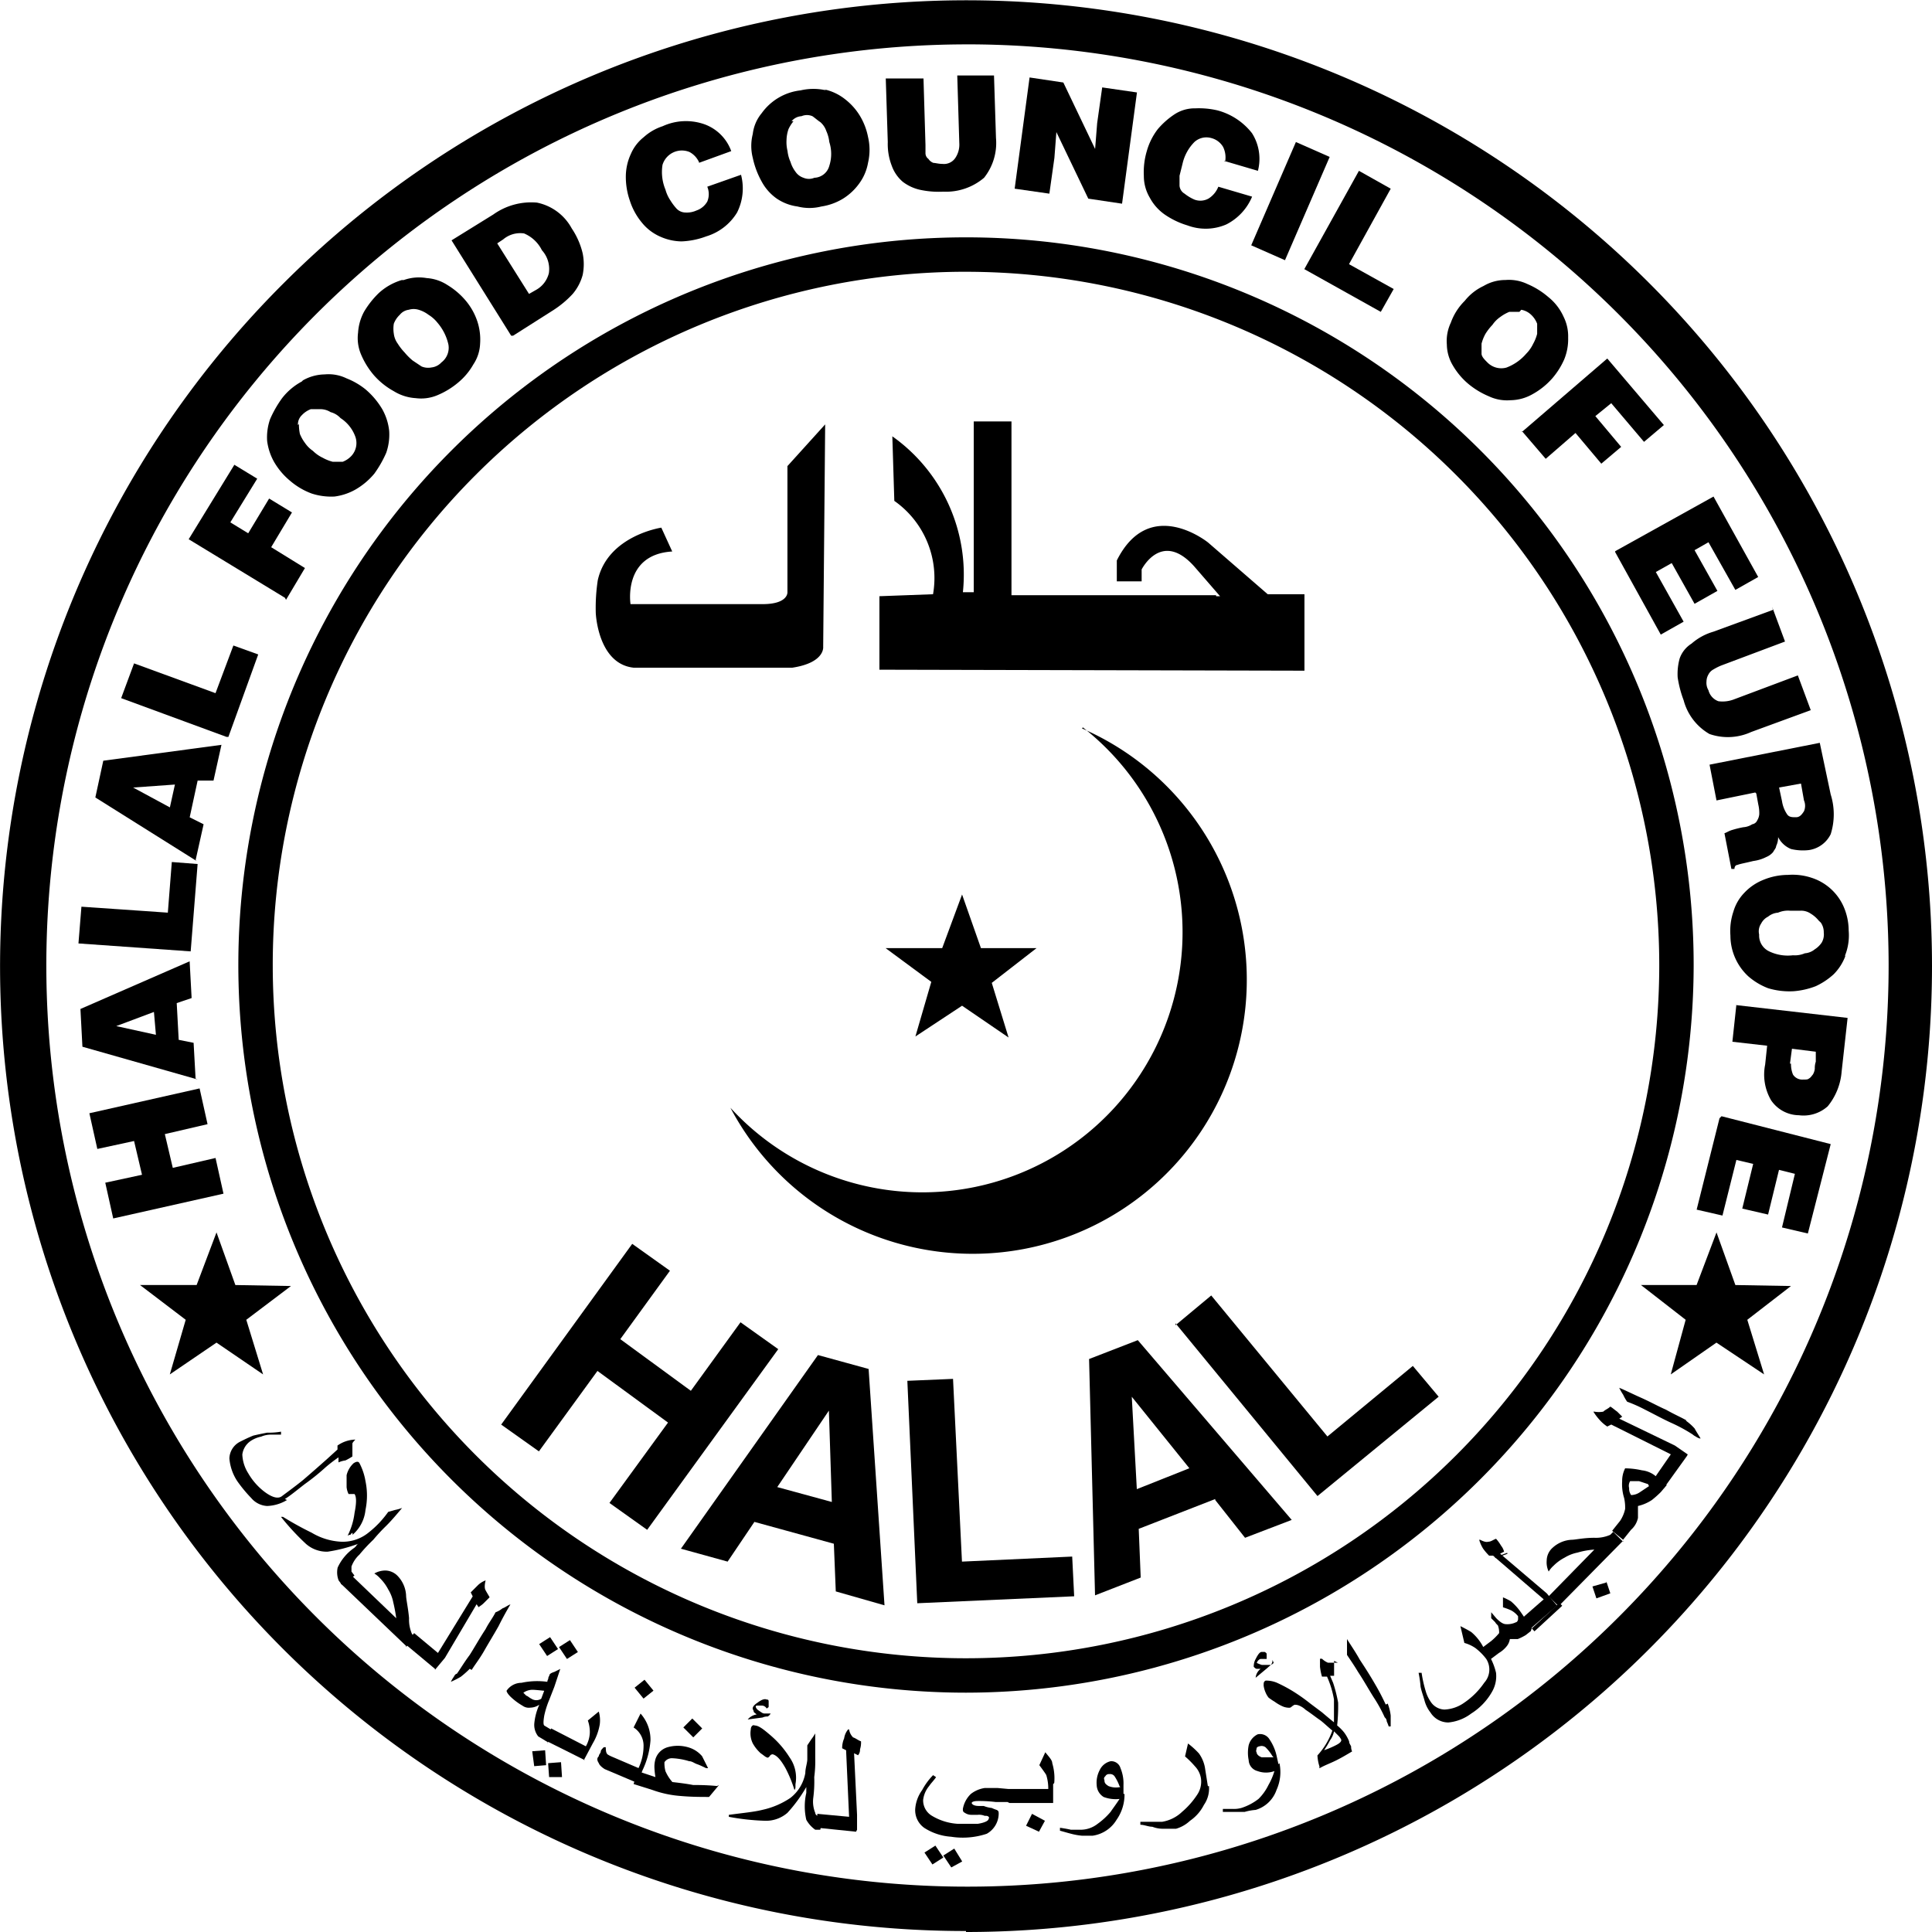 <svg xmlns="http://www.w3.org/2000/svg" width="115" height="115" viewBox="0 0 115 115"><g transform="translate(0.01)"><g transform="translate(-0.01)"><g transform="translate(84.439 82.607)"><path d="M21.1,18.24l-.3.236a3.287,3.287,0,0,1-.473.236h-.473a.883.883,0,0,1-.177.414,1.686,1.686,0,0,1-.473.414l-.473.355a3.691,3.691,0,0,1,.3.828,1.849,1.849,0,0,1-.236,1.123,3.654,3.654,0,0,1-1.241,1.3,2.665,2.665,0,0,1-1.36.532,1.253,1.253,0,0,1-1.064-.591,2,2,0,0,1-.355-.709c-.059-.236-.177-.532-.236-.828a6.783,6.783,0,0,0-.118-.828H14.6a7.535,7.535,0,0,0,.236,1.064,2.185,2.185,0,0,0,.3.65,1.019,1.019,0,0,0,.828.473,2.192,2.192,0,0,0,1.182-.414,4.5,4.5,0,0,0,1.182-1.182,1.171,1.171,0,0,0,.118-1.419,3.387,3.387,0,0,0-.65-.65,2.185,2.185,0,0,0-.65-.3l-.236-1s.473.236.65.355a2.9,2.9,0,0,1,.709.887l.473-.355a3.5,3.5,0,0,0,.473-.473,1.154,1.154,0,0,0-.059-.414c0-.059-.118-.118-.177-.236l-.236-.236v-.355l.3.355c.236.236.414.355.591.355a1.169,1.169,0,0,0,.591-.118c.059,0,.118-.118.118-.177v-.177A1.282,1.282,0,0,0,19.917,17a4.071,4.071,0,0,0-.473-.177V16.23a3.485,3.485,0,0,1,.473.236,3.349,3.349,0,0,1,.591.65l.65.946Z" transform="translate(-14.42 -3.757)"/><path d="M19.759,19.541l-1.773,1.537-.532-.591,1.419-1.241-3.015-2.6h-.236a3.539,3.539,0,0,1-.355-.414,2.1,2.1,0,0,1-.236-.532h.059s.3.177.473.118c.177,0,.3-.118.473-.177a2.5,2.5,0,0,1,.3.414.914.914,0,0,1,.177.355l-.236.118,2.778,2.364.591.709Z" transform="translate(-11.424 -6.655)"/><path d="M20.262,16.1,16.419,20l-.591-.591,2.719-2.778a4.4,4.4,0,0,0-1,.177,2.318,2.318,0,0,0-.768.3,2.624,2.624,0,0,0-.65.473,1.567,1.567,0,0,0-.3.355,1.273,1.273,0,0,1-.118-.65,1.041,1.041,0,0,1,.355-.768,1.806,1.806,0,0,1,1.123-.473c.236,0,.709-.118,1.36-.118a2.109,2.109,0,0,0,.946-.177l.177-.177.591.591Zm-1,2.424.236.709-.828.3-.236-.709.828-.236Z" transform="translate(-8.085 -6.999)"/><path d="M19.562,15.994l-.3.355a6.223,6.223,0,0,1-.532.473,2.5,2.5,0,0,1-.828.355v.709a1.292,1.292,0,0,1-.414.709l-.473.591-.65-.532.473-.591a2.085,2.085,0,0,0,.3-.709,2.651,2.651,0,0,0-.059-.65,2.765,2.765,0,0,1-.118-1,1.636,1.636,0,0,1,.177-.768,4.688,4.688,0,0,1,1,.118,1.533,1.533,0,0,1,.828.355l.65.532ZM18.5,15.876l-.532-.177h-.532a.519.519,0,0,0-.059.414.637.637,0,0,0,.118.414.953.953,0,0,0,.532-.177l.532-.355h0Z" transform="translate(-4.843 -10.142)"/><path d="M21.737,17.266l-1.36,1.892-.65-.473,1.064-1.537-3.547-1.773-.236.118a2.236,2.236,0,0,1-.473-.414,3.279,3.279,0,0,1-.355-.473h.059a1.433,1.433,0,0,0,.532,0c.118-.118.3-.177.414-.3.118.059.236.177.414.3l.3.3-.177.118,3.31,1.6.768.532Z" transform="translate(-5.776 -13.187)"/><path d="M20.4,16.071a2.991,2.991,0,0,1,.532.473c.059.118.177.3.355.591h-.059a.842.842,0,0,1-.236-.118.731.731,0,0,1-.177-.118,9.607,9.607,0,0,0-1.182-.65c-.532-.236-1.064-.532-1.655-.828a8.375,8.375,0,0,0-1.064-.473,2.57,2.57,0,0,1-.236-.414,3.391,3.391,0,0,1-.236-.414c.3.118.768.355,1.3.591s1.064.532,1.478.709c.532.3.946.473,1.241.65Z" transform="translate(-4.499 -14.12)"/></g><path d="M57.49,114.941a57.42,57.42,0,0,1-40.6-98.1A57.471,57.471,0,0,1,114.99,57.5,57.493,57.493,0,0,1,57.49,115Zm0-112.3a54.83,54.83,0,1,0,54.918,54.8A54.864,54.864,0,0,0,57.49,2.64Z" transform="translate(0.01 0)"/><path d="M45.7,89.016A43.313,43.313,0,1,1,89.016,45.7,43.365,43.365,0,0,1,45.7,89.016Zm0-84.578A41.265,41.265,0,1,0,86.968,45.7,41.292,41.292,0,0,0,45.7,4.439Z" transform="translate(11.797 11.738)"/><path d="M21.153,12.51l1.123,3.133,3.31.059-2.6,2.01,1,3.251-2.837-1.892-2.719,1.892.887-3.251-2.66-2.069h3.31Z" transform="translate(81.02 60.847)"/><path d="M5.952,12.51l1.123,3.133,3.31.059-2.66,2.01,1,3.251L5.952,19.071,3.173,20.963l.946-3.251L1.4,15.643H4.769Z" transform="translate(6.935 60.847)"/><path d="M13.532,9.08l1.123,3.192h3.31L15.3,14.341l1,3.251L13.532,15.7l-2.778,1.832.946-3.251L8.98,12.272h3.369Z" transform="translate(43.734 44.164)"/><path d="M28.4,7.4A15.486,15.486,0,1,1,7.42,30.04,16.313,16.313,0,1,0,28.346,7.459Z" transform="translate(36.057 35.898)"/><g transform="translate(4.67 4.493)"><path d="M8.87,17.226,2.309,18.7l-.473-2.128L4.023,16.1l-.473-2.01-2.187.473L.89,12.438,7.451,10.96l.473,2.128-2.542.591.473,2.01L8.4,15.1l.473,2.128Z" transform="translate(-0.24 49.334)"/><path d="M7.775,16.714.918,14.764.8,12.517,7.3,9.68l.118,2.187-.887.3.118,2.187.887.177.118,2.128ZM2.869,13.522l2.424.532-.118-1.36-2.364.887Z" transform="translate(-0.682 43.048)"/><path d="M7.46,14,.78,13.527.957,11.34l5.143.355L6.337,8.68,7.873,8.8,7.46,14Z" transform="translate(-0.78 38.137)"/><path d="M6.979,14.416.95,10.633l.473-2.187L8.457,7.5,7.984,9.628H7.039l-.473,2.187.828.414L6.92,14.357ZM3.2,10.042l2.187,1.182.3-1.36Z" transform="translate(0.055 32.342)"/><path d="M7.476,11.938,1.21,9.633l.768-2.069L6.826,9.337,7.89,6.5l1.478.532L7.594,11.938Z" transform="translate(1.332 27.43)"/><path d="M7.624,12.6,1.89,9.113,4.609,4.68l1.36.828-1.6,2.6,1.064.65L6.678,6.69l1.36.828L6.8,9.586l2.01,1.241L7.683,12.719Z" transform="translate(4.671 18.492)"/><path d="M4.808,4.125a2.7,2.7,0,0,1,1.3-.355,2.44,2.44,0,0,1,1.3.236,4.28,4.28,0,0,1,1.123.65,4.655,4.655,0,0,1,1,1.182,3.356,3.356,0,0,1,.414,1.3,3.3,3.3,0,0,1-.177,1.3,6.651,6.651,0,0,1-.709,1.241,4.164,4.164,0,0,1-1.123.946,3.421,3.421,0,0,1-1.241.414,3.75,3.75,0,0,1-1.36-.177,4.2,4.2,0,0,1-1.3-.768,4.164,4.164,0,0,1-.946-1.123A3.421,3.421,0,0,1,2.68,7.731a3.3,3.3,0,0,1,.177-1.3,6.651,6.651,0,0,1,.709-1.241,3.7,3.7,0,0,1,1.182-1Zm-.236,2.6a2.714,2.714,0,0,0,.059.591,2.4,2.4,0,0,0,.3.532,1.8,1.8,0,0,0,.473.473,2.123,2.123,0,0,0,.591.414,2.47,2.47,0,0,0,.591.236h.591A1.4,1.4,0,0,0,7.7,8.617a1.131,1.131,0,0,0,.236-1.123,2.209,2.209,0,0,0-.887-1.123,1.227,1.227,0,0,0-.591-.355,1.141,1.141,0,0,0-.591-.177H5.281a1.4,1.4,0,0,0-.532.355.759.759,0,0,0-.236.591Z" transform="translate(8.551 14.023)"/><path d="M6.358,2.948a2.679,2.679,0,0,1,1.36-.118,2.582,2.582,0,0,1,1.241.414,4.407,4.407,0,0,1,1,.828,3.761,3.761,0,0,1,.768,1.3,3.448,3.448,0,0,1,.177,1.36A2.394,2.394,0,0,1,10.5,7.972a3.871,3.871,0,0,1-.887,1.064A4.73,4.73,0,0,1,8.367,9.8a2.494,2.494,0,0,1-1.3.177,2.793,2.793,0,0,1-1.3-.414,4.385,4.385,0,0,1-1.182-.946,4.73,4.73,0,0,1-.768-1.241,2.494,2.494,0,0,1-.177-1.3,3.01,3.01,0,0,1,.355-1.241A5.3,5.3,0,0,1,4.88,3.716a3.5,3.5,0,0,1,1.36-.768Zm-.591,2.6a1.883,1.883,0,0,0,0,.591A1.248,1.248,0,0,0,6,6.731a3.248,3.248,0,0,0,.414.532,3.567,3.567,0,0,0,.473.473l.532.355a1.022,1.022,0,0,0,.591.059.941.941,0,0,0,.591-.3A1.094,1.094,0,0,0,9.018,6.79a2.98,2.98,0,0,0-.65-1.3,2.039,2.039,0,0,0-.532-.473,1.849,1.849,0,0,0-.591-.3,1.007,1.007,0,0,0-.591,0,.817.817,0,0,0-.532.3,1.4,1.4,0,0,0-.355.532Z" transform="translate(13.004 9.229)"/><path d="M8.117,9.986,4.57,4.311,7.053,2.774a3.883,3.883,0,0,1,2.6-.709A3.048,3.048,0,0,1,11.723,3.6a4.526,4.526,0,0,1,.65,1.478,3.209,3.209,0,0,1,0,1.3A2.945,2.945,0,0,1,11.782,7.5a5.94,5.94,0,0,1-1.123.946L8.235,9.986ZM9.181,7.5l.414-.236a1.568,1.568,0,0,0,.768-1A1.663,1.663,0,0,0,9.949,4.9a2.087,2.087,0,0,0-1.064-1,1.565,1.565,0,0,0-1.241.355l-.355.236L9.181,7.5Z" transform="translate(17.638 5.502)"/><path d="M10.714,3.713a1.281,1.281,0,0,0-.591-.65,1.205,1.205,0,0,0-1.6.768A2.733,2.733,0,0,0,8.7,5.309a2.185,2.185,0,0,0,.3.65,3.279,3.279,0,0,0,.355.473.749.749,0,0,0,.532.236,1.386,1.386,0,0,0,.65-.118,1.189,1.189,0,0,0,.65-.532,1.142,1.142,0,0,0,0-.887l2.01-.709a3.2,3.2,0,0,1-.236,2.246,3.24,3.24,0,0,1-1.832,1.419,4.685,4.685,0,0,1-1.478.3,3.221,3.221,0,0,1-1.3-.3,2.889,2.889,0,0,1-1.064-.828,3.9,3.9,0,0,1-.709-1.3A4.3,4.3,0,0,1,6.34,4.481a3.221,3.221,0,0,1,.3-1.3,2.548,2.548,0,0,1,.768-1,3.1,3.1,0,0,1,1.123-.65,3.327,3.327,0,0,1,2.483-.118,2.658,2.658,0,0,1,1.6,1.6l-1.951.709Z" transform="translate(26.242 1.489)"/><path d="M11.96.925a3.026,3.026,0,0,1,1.241.591,3.619,3.619,0,0,1,.887,1,3.878,3.878,0,0,1,.473,1.241,3.371,3.371,0,0,1,0,1.537,2.939,2.939,0,0,1-.532,1.241,3.384,3.384,0,0,1-.946.887,3.451,3.451,0,0,1-1.3.473,2.871,2.871,0,0,1-1.419,0,2.868,2.868,0,0,1-1.241-.473,2.942,2.942,0,0,1-.887-1A5.05,5.05,0,0,1,7.7,5a2.871,2.871,0,0,1,0-1.419,2.353,2.353,0,0,1,.532-1.241A3.294,3.294,0,0,1,10.541.984a3.364,3.364,0,0,1,1.537,0ZM10.127,2.816a2.232,2.232,0,0,0-.3.473,2.125,2.125,0,0,0-.118.65,2.216,2.216,0,0,0,.059.65,2.1,2.1,0,0,0,.177.65,1.849,1.849,0,0,0,.3.591.919.919,0,0,0,.473.355.825.825,0,0,0,.65,0,.955.955,0,0,0,.887-.709,2.306,2.306,0,0,0,0-1.419,2.1,2.1,0,0,0-.177-.65,1.2,1.2,0,0,0-.355-.532c-.177-.118-.3-.236-.473-.355a.825.825,0,0,0-.65,0,.821.821,0,0,0-.591.3Z" transform="translate(32.438 -0.097)"/><path d="M9.039.937h2.187L11.344,4.9v.473a.421.421,0,0,0,.177.355.59.59,0,0,0,.3.236c.118,0,.3.059.532.059a.813.813,0,0,0,.768-.355,1.425,1.425,0,0,0,.236-.887L13.236.76h2.187l.118,3.724a3.326,3.326,0,0,1-.709,2.364,3.5,3.5,0,0,1-2.424.828,5.3,5.3,0,0,1-1.419-.118,2.639,2.639,0,0,1-1-.473,2.25,2.25,0,0,1-.65-.946A3.577,3.577,0,0,1,9.1,4.721L8.98.937Z" transform="translate(39.074 -0.76)"/><path d="M15.078,5.036,15.2,3.5l.3-2.128,2.069.3-.887,6.621-2.01-.3L12.773,4.031l-.118,1.537-.3,2.128L10.29,7.4,11.177.78l2.01.3Z" transform="translate(45.437 -0.662)"/><path d="M16.447,4.282a1.421,1.421,0,0,0-.118-.887,1.143,1.143,0,0,0-.709-.532,1.057,1.057,0,0,0-1,.236,2.682,2.682,0,0,0-.709,1.3l-.177.709V5.7a.6.6,0,0,0,.3.473,2.584,2.584,0,0,0,.591.355,1,1,0,0,0,.828-.059,1.462,1.462,0,0,0,.591-.709l2.01.591a3.253,3.253,0,0,1-1.537,1.655,3.093,3.093,0,0,1-2.305.059,4.828,4.828,0,0,1-1.36-.65,2.874,2.874,0,0,1-.887-1,2.531,2.531,0,0,1-.355-1.3,4.394,4.394,0,0,1,.177-1.478,3.832,3.832,0,0,1,.65-1.3,4.708,4.708,0,0,1,1-.887,2.185,2.185,0,0,1,1.241-.355,4.85,4.85,0,0,1,1.3.118,3.864,3.864,0,0,1,2.069,1.36A2.844,2.844,0,0,1,18.4,4.814l-2.01-.591Z" transform="translate(51.806 0.861)"/><path d="M12.69,7.578,15.35,1.43l2.01.887L14.7,8.464l-2.01-.887Z" transform="translate(57.117 2.531)"/><path d="M13.23,7.572,16.481,1.72l1.892,1.064L15.89,7.277l2.66,1.478-.768,1.36Z" transform="translate(59.738 3.955)"/><path d="M21.6,4.948a2.612,2.612,0,0,1,.3,1.3,3.181,3.181,0,0,1-.236,1.3,4.5,4.5,0,0,1-.709,1.123,4.385,4.385,0,0,1-1.182.946,2.7,2.7,0,0,1-1.3.355,2.546,2.546,0,0,1-1.3-.236,4.832,4.832,0,0,1-1.182-.709A4.164,4.164,0,0,1,15.035,7.9a2.483,2.483,0,0,1-.355-1.241,2.546,2.546,0,0,1,.236-1.3,3.464,3.464,0,0,1,.828-1.3,3.105,3.105,0,0,1,1.123-.887,2.531,2.531,0,0,1,1.3-.355,2.546,2.546,0,0,1,1.3.236,4.729,4.729,0,0,1,1.241.768,3.173,3.173,0,0,1,.946,1.241ZM19,4.712H18.4a2.4,2.4,0,0,0-.532.3,1.8,1.8,0,0,0-.473.473,3.249,3.249,0,0,0-.414.532,2.47,2.47,0,0,0-.236.591v.591c0,.177.177.355.355.532a1.16,1.16,0,0,0,1.123.3,2.891,2.891,0,0,0,1.182-.828,2.123,2.123,0,0,0,.414-.591,2.47,2.47,0,0,0,.236-.591V5.421a1.4,1.4,0,0,0-.355-.532,1.126,1.126,0,0,0-.591-.3Z" transform="translate(66.772 9.357)"/><path d="M15.46,7.984,20.544,3.61l3.369,3.961-1.182,1L20.78,6.27l-.946.768,1.537,1.832-1.182,1L18.652,8.043,16.879,9.58,15.46,7.925Z" transform="translate(70.457 13.237)"/><path d="M16.4,8.251,22.252,5l2.66,4.788-1.36.768-1.6-2.837-.828.473,1.36,2.424-1.36.768-1.36-2.424-.946.532,1.655,2.956-1.36.768L16.4,8.31Z" transform="translate(75.073 20.064)"/><path d="M22.646,6.11l.768,2.069L19.631,9.6a3.214,3.214,0,0,0-.473.236.712.712,0,0,0-.3.3.854.854,0,0,0-.118.414.878.878,0,0,0,.118.532.939.939,0,0,0,.591.65,1.886,1.886,0,0,0,.946-.118l3.783-1.419.768,2.069-3.547,1.3a3.333,3.333,0,0,1-2.483.118,3.292,3.292,0,0,1-1.537-2.01,6.62,6.62,0,0,1-.355-1.36,3.455,3.455,0,0,1,.118-1.123,1.709,1.709,0,0,1,.709-.887,3.392,3.392,0,0,1,1.3-.709l3.547-1.3Z" transform="translate(78.167 25.515)"/><path d="M20.069,10.436l-2.305.473L17.35,8.78l6.561-1.3.65,3.074a3.922,3.922,0,0,1,0,2.364,1.72,1.72,0,0,1-1.3.946A3.043,3.043,0,0,1,22.2,13.8a1.48,1.48,0,0,1-.768-.709,1.18,1.18,0,0,1-.118.532c0,.118-.118.236-.177.355a1.06,1.06,0,0,1-.414.3,2.36,2.36,0,0,1-.768.236c-.473.118-.828.177-.946.236-.118,0-.177.118-.177.236H18.65l-.414-2.128c.059,0,.236-.118.414-.177a6.132,6.132,0,0,1,.709-.177,1.122,1.122,0,0,0,.532-.177.393.393,0,0,0,.3-.236.84.84,0,0,0,.118-.355,2.218,2.218,0,0,0-.059-.591l-.118-.65Zm1.419-.3.177.828a1.892,1.892,0,0,0,.3.768c.118.177.3.177.532.177s.355-.177.473-.355a.825.825,0,0,0,0-.65l-.177-1-1.3.236Z" transform="translate(79.739 32.243)"/><path d="M24.417,13.6a3.051,3.051,0,0,1-.709,1.123,4.18,4.18,0,0,1-1.064.709,4.641,4.641,0,0,1-1.3.3,4.394,4.394,0,0,1-1.537-.177,3.935,3.935,0,0,1-1.182-.709,3.309,3.309,0,0,1-1.064-2.424A3.6,3.6,0,0,1,17.737,11a2.679,2.679,0,0,1,.65-1.123,3.153,3.153,0,0,1,1.123-.768,3.872,3.872,0,0,1,1.478-.3,3.6,3.6,0,0,1,1.419.177A3.127,3.127,0,0,1,24.3,10.7a3.571,3.571,0,0,1,.3,1.419,3.245,3.245,0,0,1-.236,1.537Zm-1.6-2.069a1.8,1.8,0,0,0-.473-.414,1,1,0,0,0-.591-.177h-.65a1.5,1.5,0,0,0-.709.118,1.05,1.05,0,0,0-.591.236.931.931,0,0,0-.414.414.821.821,0,0,0-.118.65,1.04,1.04,0,0,0,.591,1,2.56,2.56,0,0,0,1.419.236,1.5,1.5,0,0,0,.709-.118,1.05,1.05,0,0,0,.591-.236A1.381,1.381,0,0,0,23,12.83a.972.972,0,0,0,.118-.591,1,1,0,0,0-.177-.591Z" transform="translate(80.77 38.775)"/><path d="M17.757,10.12l6.68.768-.355,3.192a3.719,3.719,0,0,1-.828,2.069,2.154,2.154,0,0,1-1.714.532,2.029,2.029,0,0,1-1.655-.887,3.03,3.03,0,0,1-.355-2.128l.118-1.123-2.069-.236.236-2.187Zm3.31,3.488a1.654,1.654,0,0,0,.118.65.652.652,0,0,0,.591.3c.177,0,.3,0,.355-.059.118-.059.177-.177.236-.236a.84.84,0,0,0,.118-.355,1.154,1.154,0,0,1,.059-.414V12.9l-1.419-.177-.118.887Z" transform="translate(80.869 45.209)"/><path d="M18.7,11.24,25.2,12.9l-1.36,5.32L22.3,17.861l.768-3.192-.946-.236-.65,2.66-1.537-.355.65-2.66-1-.236-.828,3.31L17.22,16.8l1.36-5.438Z" transform="translate(79.101 50.709)"/></g><g transform="translate(63.095 97.562)"><path d="M14.6,19.831a2.6,2.6,0,0,1-.473,1.537,1.989,1.989,0,0,1-1.419.946h-.65a3.859,3.859,0,0,1-.65-.118c-.236-.059-.414-.118-.65-.177v-.177s.414.059.65.118h.532a1.65,1.65,0,0,0,1.064-.355,4.2,4.2,0,0,0,.768-.709c.118-.177.3-.414.532-.768a2.032,2.032,0,0,1-.946-.118.869.869,0,0,1-.414-.709,1.6,1.6,0,0,1,.177-.887.959.959,0,0,1,.65-.532.569.569,0,0,1,.591.414,2.355,2.355,0,0,1,.177,1v.532Zm-.3-.473a2.675,2.675,0,0,0-.3-.591.325.325,0,0,0-.3-.118.236.236,0,0,0-.236.118c-.059.059-.118.118-.059.236,0,.177.059.236.236.355a1.188,1.188,0,0,0,.709.059Z" transform="translate(-10.76 -10.609)"/><path d="M15.649,20.242a1.7,1.7,0,0,1-.3,1.123,2.53,2.53,0,0,1-.828.946,2.033,2.033,0,0,1-.828.473h-.709a1.757,1.757,0,0,1-.709-.118c-.236,0-.473-.118-.709-.118V22.37h1.3a2.241,2.241,0,0,0,1.182-.591,4.708,4.708,0,0,0,.887-1,1.39,1.39,0,0,0,.236-1,1.344,1.344,0,0,0-.355-.709,5.573,5.573,0,0,0-.591-.591l.177-.768a4.834,4.834,0,0,1,.65.591,2.073,2.073,0,0,1,.355.828l.177,1.123Z" transform="translate(-6.782 -11.493)"/><path d="M15.769,19.341a2.583,2.583,0,0,1-.177,1.6,1.878,1.878,0,0,1-1.241,1.182,3.05,3.05,0,0,0-.65.118H12.4v-.177h.591A1.636,1.636,0,0,0,13.523,22a3.286,3.286,0,0,0,1-.532,2.967,2.967,0,0,0,.591-.828,3.811,3.811,0,0,0,.355-.828,1.458,1.458,0,0,1-1,0,.7.7,0,0,1-.532-.65,2.239,2.239,0,0,1,0-.887,1.012,1.012,0,0,1,.532-.65.654.654,0,0,1,.709.3,2.832,2.832,0,0,1,.414.946l.118.532Zm-.414-.414a2.62,2.62,0,0,0-.414-.532.391.391,0,0,0-.355-.059c-.059,0-.177.059-.177.118s-.059.177,0,.236c0,.118.118.236.3.3h.709Z" transform="translate(-2.706 -11.952)"/><path d="M13.833,17.253s0,.177-.059.236c0,.059-.118.118-.236.236l-.709.591a.739.739,0,0,1,.3-.532h-.236c-.059,0-.118-.059-.177-.118a.894.894,0,0,1,.118-.473c.118-.236.236-.414.355-.414h.177s.118.059.118.118v.3h-.355c-.059,0-.118.059-.177.118l-.059.118a2.487,2.487,0,0,0,.3.118h.532s.059,0,.177-.118Zm3.665.059V18.2h-.236l.177.414a8.642,8.642,0,0,1,.3,1.182,10.925,10.925,0,0,1-.059,1.36,2.668,2.668,0,0,1,.414.414,2.4,2.4,0,0,1,.3.532c0,.118.059.177.118.3a.643.643,0,0,0,.059.3c-.3.177-.591.355-.946.532s-.709.3-1,.473v-.118a2.514,2.514,0,0,1-.118-.65,4.286,4.286,0,0,0,.887-1.478c-.355-.3-.591-.532-.768-.65s-.473-.355-.828-.591a1.237,1.237,0,0,0-.355-.236.643.643,0,0,0-.3-.059.85.85,0,0,0-.177.118.206.206,0,0,1-.118.059,1.04,1.04,0,0,1-.355-.059,2.4,2.4,0,0,1-.532-.3A3.5,3.5,0,0,1,13.6,19.5a1.292,1.292,0,0,1-.177-.3,1.5,1.5,0,0,1-.118-.414c0-.177,0-.236.118-.3a1.654,1.654,0,0,1,.65.118,8.676,8.676,0,0,1,1,.532,10.447,10.447,0,0,1,1,.709l.709.532s.414.355.709.591v-1.36a5.649,5.649,0,0,0-.414-1.36h-.3a3.327,3.327,0,0,1-.118-.591v-.473h.118a1.119,1.119,0,0,0,.355.236h.591Zm.414,4.67a.851.851,0,0,0-.118-.177l-.3-.3a1.338,1.338,0,0,1-.236.532,5.2,5.2,0,0,1-.355.591,5.12,5.12,0,0,0,.709-.3c.236-.118.355-.236.3-.355Z" transform="translate(-1.183 -16.012)"/><path d="M16.074,20.492a2.947,2.947,0,0,1,.177.709v.65h-.118a2.783,2.783,0,0,0-.118-.3.307.307,0,0,0-.118-.236,8.537,8.537,0,0,0-.65-1.182c-.3-.473-.591-1-.946-1.537-.177-.3-.414-.65-.65-1V16.65c.177.3.473.709.768,1.241q.532.8.887,1.419a13.489,13.489,0,0,1,.65,1.241Z" transform="translate(3.433 -16.65)"/></g><rect width="2.246" height="0.236" transform="translate(91.178 96.93) rotate(-42.68)"/><g transform="translate(13.655 85.208)"><path d="M5.728,18.639a2.45,2.45,0,0,1-1.182.355,1.333,1.333,0,0,1-.946-.473,8.347,8.347,0,0,1-.828-1,2.886,2.886,0,0,1-.473-1.36,1.157,1.157,0,0,1,.65-1c.236-.118.473-.236.768-.355.236-.059.532-.118.828-.177a4.188,4.188,0,0,0,.828-.059v.177H4.783a1.483,1.483,0,0,0-.591.118,1.77,1.77,0,0,0-.591.236,1.149,1.149,0,0,0-.532.828,2.251,2.251,0,0,0,.355,1.123,3.7,3.7,0,0,0,1,1.123c.414.3.768.414,1,.236s.65-.473,1.241-.946q.621-.532,1.419-1.241l.65-.591v-.236a1.907,1.907,0,0,1,1.064-.355h0s-.177.177-.177.236v.768a3.39,3.39,0,0,1-.414.236,1.5,1.5,0,0,0-.414.118v-.3a8.948,8.948,0,0,0-.768.591,13.291,13.291,0,0,1-1.241,1c-.532.414-.887.709-1.182.887Z" transform="translate(-2.3 -14.56)"/><path d="M6.426,22.165l-.177-.236a1.331,1.331,0,0,1-.059-.768,2.885,2.885,0,0,1,1-1.182l.118-.118c0-.059.118-.118.118-.118a9.218,9.218,0,0,1-1.832.473,1.87,1.87,0,0,1-1.3-.473,14.585,14.585,0,0,1-1.478-1.6h.118a19.491,19.491,0,0,0,1.714.946,3.758,3.758,0,0,0,1.714.532,2.423,2.423,0,0,0,1.655-.532,5.886,5.886,0,0,0,.65-.591,6.281,6.281,0,0,0,.532-.65l.414-.118a2.409,2.409,0,0,0,.414-.118c-.3.355-.591.709-.946,1.064a10.569,10.569,0,0,0-.768.828,9.858,9.858,0,0,0-.828.887,1.8,1.8,0,0,0-.473.709v.3l.177.236-.65.532Zm.65-3.074s-.118.059-.118.118a.292.292,0,0,0-.177.059,4.1,4.1,0,0,0,.414-1.36c.118-.591.118-.946,0-1.123H6.84a1.166,1.166,0,0,1-.118-.414v-.709a1.419,1.419,0,0,1,.414-.709q.266-.177.355,0a3.573,3.573,0,0,1,.355,1.064,4.184,4.184,0,0,1,0,1.714,2.239,2.239,0,0,1-.768,1.478Z" transform="translate(0.254 -13.062)"/><path d="M7.321,20.453l-3.9-3.724.532-.591L6.73,18.8a9.275,9.275,0,0,0-.177-.946,2.318,2.318,0,0,0-.3-.768,2.624,2.624,0,0,0-.473-.65,1.567,1.567,0,0,0-.355-.3,1.347,1.347,0,0,1,.65-.177,1.041,1.041,0,0,1,.768.355,1.806,1.806,0,0,1,.473,1.123c0,.236.118.709.177,1.36a2.109,2.109,0,0,0,.177.946l.177.177-.532.591Z" transform="translate(3.201 -7.684)"/><path d="M5.843,21.321,4.07,19.843l.532-.65,1.419,1.182L8.09,17.006l-.118-.236.414-.414a1.287,1.287,0,0,1,.473-.3h0s-.118.414,0,.591c.059.118.177.3.236.414l-.355.355c-.118.118-.236.177-.3.236l-.118-.177L6.434,20.671l-.591.709Z" transform="translate(6.393 -7.193)"/><path d="M5.653,20.142a5.456,5.456,0,0,1-.532.473,5.267,5.267,0,0,1-.591.3h0a1.9,1.9,0,0,1,.177-.3q.089-.177.177-.177c.177-.236.414-.65.768-1.123.3-.473.591-1,.946-1.537.177-.355.414-.65.591-1a1.482,1.482,0,0,0,.414-.236c.177-.059.3-.177.473-.236-.177.3-.414.709-.709,1.3-.3.532-.591,1-.828,1.419-.3.532-.591.887-.768,1.182Z" transform="translate(8.652 -6.015)"/><path d="M7.573,22.9l-.591-.355a1.1,1.1,0,0,1-.236-.768,3.513,3.513,0,0,1,.3-1.123.953.953,0,0,1-.532.177.637.637,0,0,1-.473-.118,3.684,3.684,0,0,1-.709-.532c-.177-.177-.236-.3-.236-.355a1.074,1.074,0,0,1,.887-.473,4.424,4.424,0,0,1,1.537-.059.457.457,0,0,1,.059-.177.259.259,0,0,1,.059-.177c0-.118.118-.177.3-.236l.355-.177-.177.532-.177.532-.3.768a5.341,5.341,0,0,0-.3.946c-.059.355-.059.532,0,.591l.591.355-.414.709Zm-.414-2.6.177-.473s-.532-.059-.709-.059a.953.953,0,0,0-.532.177l.177.177c.059,0,.177.118.3.177a.535.535,0,0,0,.591,0Zm1-2.956-.65.414-.473-.709.65-.414Zm1.182.177-.65.414-.473-.709.65-.414Z" transform="translate(11.402 -4.394)"/><path d="M7.844,20.277,5.48,19.094l.355-.709L7.9,19.449a1.78,1.78,0,0,0,.236-.828,2.08,2.08,0,0,0-.118-.709l.65-.532a1.858,1.858,0,0,1,.059.768,3.313,3.313,0,0,1-.414,1.123l-.532,1Z" transform="translate(13.318 -0.71)"/><path d="M8.4,23.208,6.448,22.38s-.3-.177-.355-.355c-.118-.177-.118-.3,0-.414,0-.118.118-.177.118-.3,0-.059.118-.177.177-.236h.118s0,.3.059.355c0,.059.118.118.236.177l1.655.709a3.087,3.087,0,0,0,.3-1.3A1.28,1.28,0,0,0,8.163,19.9l.414-.828a2.33,2.33,0,0,1,.591,1.6,4.964,4.964,0,0,1-.473,1.773l-.3.768Zm.946-5.5-.591.473-.532-.65.591-.473Z" transform="translate(15.896 -2.282)"/><path d="M11.454,21.411l-.591.709c-.473,0-1.064,0-1.714-.059a6.254,6.254,0,0,1-1.655-.355L6.37,21.351l.236-.768,1.064.355a4.583,4.583,0,0,1-.059-.532,1.637,1.637,0,0,1,.059-.532,1.066,1.066,0,0,1,.709-.709,2.206,2.206,0,0,1,1.241,0,1.682,1.682,0,0,1,.828.532l.355.709h-.118s-.355-.177-.532-.236-.3-.177-.473-.177a3.988,3.988,0,0,0-1-.177.528.528,0,0,0-.473.236,1.823,1.823,0,0,0,.059.532,2.441,2.441,0,0,0,.414.65q.8.089,1.241.177a13.447,13.447,0,0,1,1.419.059Zm-1-3.369-.532.532-.591-.591.532-.532Z" transform="translate(17.689 -0.367)"/><path d="M12.768,25.022h-.3a1.791,1.791,0,0,1-.532-.591,3.538,3.538,0,0,1,0-1.6V22.48a8.593,8.593,0,0,1-1.123,1.537,1.948,1.948,0,0,1-1.3.473,13.716,13.716,0,0,1-2.187-.236v-.118c.887-.118,1.537-.177,2.01-.3a4.8,4.8,0,0,0,1.655-.709,2.4,2.4,0,0,0,.887-1.478c0-.3.118-.591.118-.828V20l.236-.355a3.5,3.5,0,0,0,.236-.355v1.478a7.154,7.154,0,0,1-.059,1.123,7.558,7.558,0,0,1-.059,1.241,1.766,1.766,0,0,0,.118.887.189.189,0,0,0,.177.177h.3l-.177.828ZM9.813,18.106a.441.441,0,0,1-.177.177.643.643,0,0,0-.3.059l-.887.118a.877.877,0,0,1,.532-.3c-.059-.059-.177-.118-.177-.177s-.059-.118-.059-.177c0-.118.118-.236.3-.355q.355-.266.532-.177c.059,0,.118,0,.118.118v.3c0,.059-.059.059-.118.118a.325.325,0,0,0-.3-.177H9.044c-.059,0-.118,0-.118.059,0,0,0,.118.177.236s.236.177.355.177h.3Zm1.478,4.2v.177a.292.292,0,0,1-.059.177,7.556,7.556,0,0,0-.532-1.3c-.3-.532-.532-.768-.768-.828a.21.21,0,0,0-.177.118c-.059.059-.118.118-.177.059-.059,0-.177-.118-.355-.236a2.314,2.314,0,0,1-.473-.591,1.359,1.359,0,0,1-.118-.828c0-.177.118-.3.236-.236.236,0,.532.236.946.591a5.721,5.721,0,0,1,1.123,1.3,2.107,2.107,0,0,1,.355,1.6Z" transform="translate(22.403 -1.318)"/><path d="M10.525,23.649,8.22,23.412v-.828l1.892.177L9.934,18.8,9.7,18.683a1.42,1.42,0,0,1,.118-.591,1.062,1.062,0,0,1,.236-.532h.059a.843.843,0,0,0,.236.473c.177.059.3.177.473.236a1.3,1.3,0,0,1-.059.473.5.5,0,0,1-.118.355l-.236-.118.177,3.665v.887Z" transform="translate(26.774 0.174)"/></g><g transform="translate(55.028 109.857)"><path d="M10.21,18.76l-.65.414.473.709.65-.355Z" transform="translate(-8.437 -18.583)"/><path d="M10.02,18.73l-.65.414.473.709.65-.414Z" transform="translate(-9.37 -18.73)"/></g><g transform="translate(31.68 104.183)"><path d="M6.318,17.89l-.768.059.059.828h.768Z" transform="translate(-4.604 -17.181)"/><path d="M6.158,17.77l-.768.059.118.887.709-.059Z" transform="translate(-5.39 -17.77)"/></g><g transform="translate(29.832 74.037)"><path d="M11.553,28.068l3.488-4.788-4.2-3.074L7.356,24.994,5.11,23.4l7.8-10.758,2.246,1.6L12.2,18.315l4.2,3.074,2.956-4.079,2.246,1.6L13.8,29.664l-2.246-1.6Z" transform="translate(-5.11 -12.64)"/><path d="M16.023,24.991l-4.729-1.3L9.7,26.055,6.92,25.287,15.077,13.76l3.015.828.946,14.069-2.9-.828Zm-.118-2.424-.177-5.5-3.074,4.552,3.251.887Z" transform="translate(3.779 -7.139)"/><path d="M9.19,14.118,11.968,14,12.5,24.877l6.561-.3.118,2.364-9.34.414L9.249,14.118Z" transform="translate(14.928 -5.961)"/><path d="M18.537,23.068l-4.552,1.773.118,2.9L11.385,28.8,11.03,14.733l2.9-1.123,9.162,10.7-2.778,1.064-1.773-2.246ZM17,21.235l-3.428-4.256.3,5.5Z" transform="translate(23.964 -7.876)"/><path d="M11.9,14.933l2.128-1.773,6.916,8.394,5.084-4.2,1.537,1.832L20.353,25.1,11.9,14.815Z" transform="translate(28.237 -10.086)"/></g><path d="M28.969,14.625H16.792V4.28H14.546V14.447H13.9A10.09,10.09,0,0,0,9.7,5.167l.118,3.842a5.61,5.61,0,0,1,2.305,5.557l-3.192.118v4.374l25.3.059V14.565H32.043L28.5,11.492s-3.488-2.837-5.438,1.064V13.8h1.478v-.709s1.182-2.364,3.133-.177l1.537,1.773h-.236Z" transform="translate(43.415 20.805)"/><path d="M8.345,18.792h9.4c1.951-.3,1.832-1.241,1.832-1.241L19.695,4.31,17.449,6.793V14.3s.059.709-1.478.709H8.109s-.473-2.956,2.483-3.133l-.65-1.419s-3.192.473-3.783,3.133a10.9,10.9,0,0,0-.118,1.951s.118,3.015,2.246,3.251Z" transform="translate(29.422 20.951)"/><rect width="0.768" height="0.059" transform="translate(88.991 92.692) rotate(-19.93)"/><path d="M17.556,19.622a3.128,3.128,0,0,0-.118-1.182c0-.177-.177-.355-.414-.65l-.355.768s.355.473.414.591a2.74,2.74,0,0,1,.118.828H14.837l-.65-.059h-.768a1.765,1.765,0,0,0-.828.355,1.626,1.626,0,0,0-.473.887c0,.118,0,.177.118.236a.689.689,0,0,0,.414.118H13a.876.876,0,0,1,.414.059c.118,0,.177,0,.236.059a.082.082,0,0,1,0,.118c0,.118-.236.236-.65.3H11.822a3.372,3.372,0,0,1-1.537-.473,1.065,1.065,0,0,1-.532-.946,1.572,1.572,0,0,1,.355-.828c.118-.177.3-.355.414-.532l-.177-.118a3.857,3.857,0,0,0-.65.887,2.189,2.189,0,0,0-.414,1.123,1.29,1.29,0,0,0,.532,1.123,3.366,3.366,0,0,0,1.6.532,4.507,4.507,0,0,0,2.128-.177,1.388,1.388,0,0,0,.709-1.182c0-.118,0-.177-.118-.236a2.785,2.785,0,0,1-.3-.118,1.722,1.722,0,0,1-.473-.118h-.3c-.3,0-.414-.118-.414-.177s.118-.118.355-.118a8.021,8.021,0,0,1,1.064.059h.709l.118.059h2.6v-.236h0v-.887Z" transform="translate(45.196 86.511)"/><path d="M10.4,19.119l.768.355.355-.65-.768-.414Z" transform="translate(50.675 89.556)"/></g></g></svg>